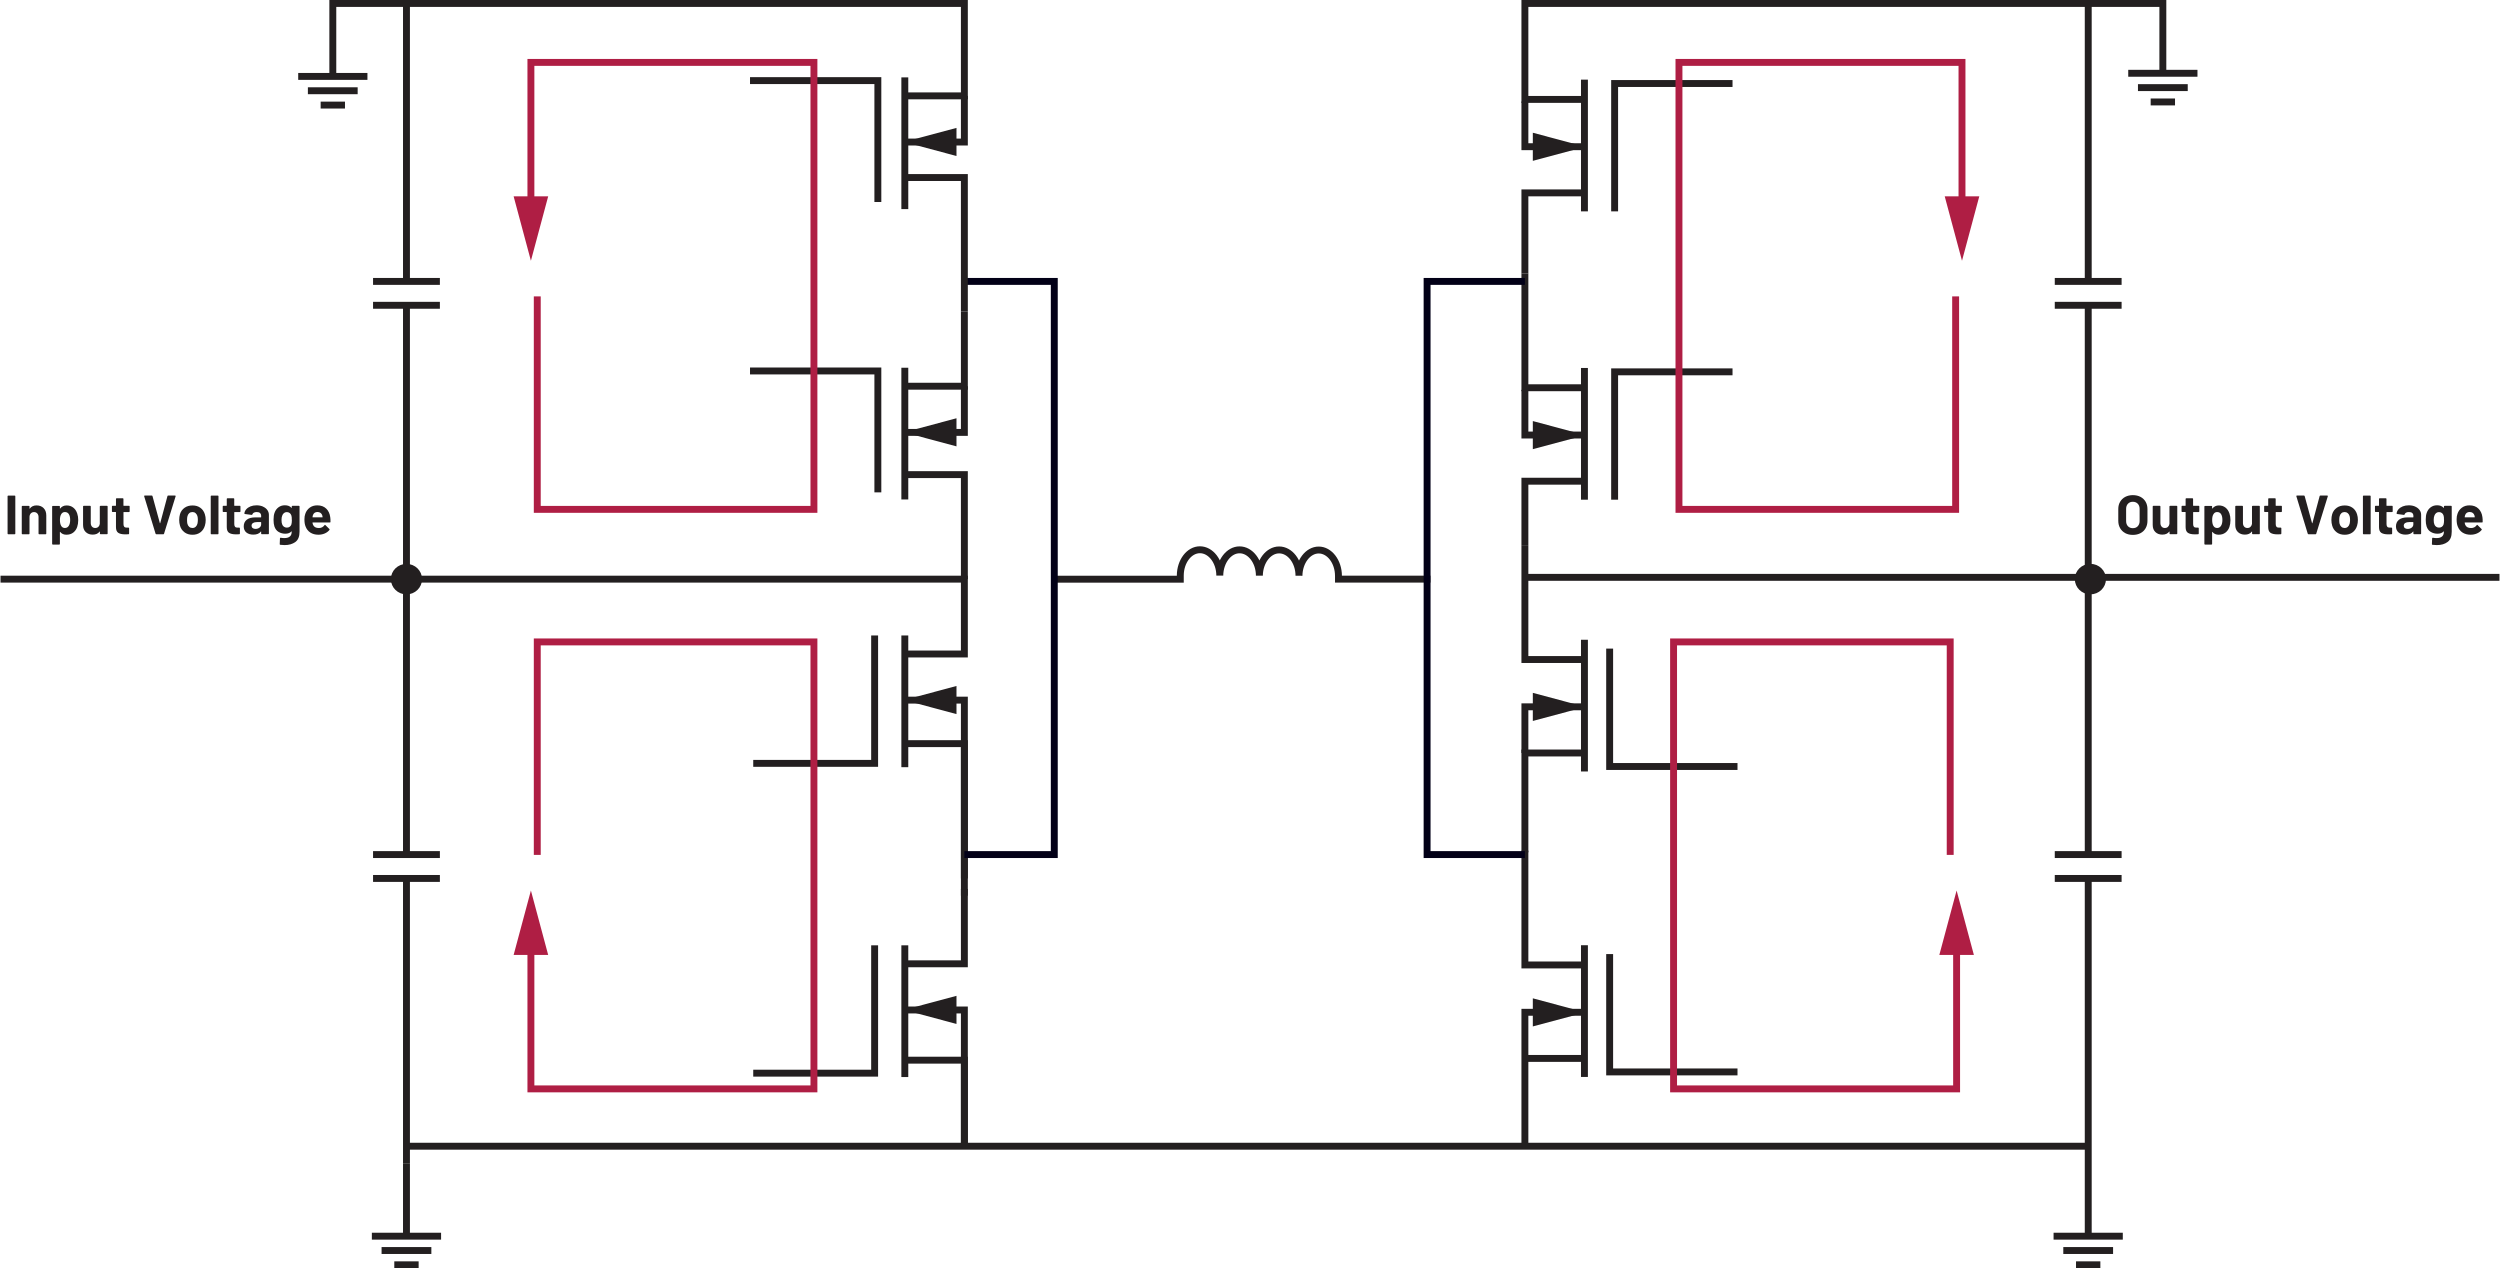 <?xml version="1.0" encoding="UTF-8"?><svg id="uuid-6faf33f6-c788-4308-9c08-bc76e8ef451c" xmlns="http://www.w3.org/2000/svg" width="7.53in" height="3.82in" viewBox="0 0 542.21 275.18"><path d="M1.57,115.88s-.04-.06-.04-.1v-8.11s.01-.07.04-.1.06-.04.1-.04h1.4s.07.01.1.04c.03.03.04.06.04.1v8.11s-.01.07-.04.1-.06.04-.1.04h-1.4s-.07-.01-.1-.04Z" fill="#231f20" stroke-width="0"/><path d="M9.34,110.24c.39.39.59.92.59,1.6v3.94s-.01.07-.04.1c-.03.03-.06.04-.1.04h-1.4s-.07-.01-.1-.04c-.03-.03-.04-.06-.04-.1v-3.59c0-.32-.09-.58-.27-.78-.18-.2-.42-.3-.71-.3s-.53.1-.71.3c-.18.2-.27.46-.27.78v3.59s-.01.07-.04.1c-.03.03-.06.04-.1.04h-1.4s-.07-.01-.1-.04c-.03-.03-.04-.06-.04-.1v-5.88s.01-.07.04-.1.06-.04.1-.04h1.4s.07.01.1.04.04.06.04.1v.42s0,.04.02.05c.02,0,.03,0,.04-.01.33-.46.82-.7,1.46-.7s1.16.2,1.55.59Z" fill="#231f20" stroke-width="0"/><path d="M16.86,112.85c0,.55-.08,1.05-.23,1.5-.18.51-.47.92-.87,1.22-.4.3-.89.45-1.47.45s-1.02-.2-1.34-.6c-.02-.02-.03-.03-.05-.02s-.02.02-.02.05v2.57s-.01.07-.04.1c-.03.03-.06.04-.1.04h-1.4s-.07-.01-.1-.04c-.03-.03-.04-.06-.04-.1v-8.11s.01-.07.04-.1c.03-.03.06-.04.1-.04h1.4s.07.01.1.04c.03.03.04.06.04.1v.4s0,.04.02.04.03,0,.05-.02c.34-.44.8-.66,1.39-.66.55,0,1.03.15,1.43.46.4.31.69.74.87,1.29.14.41.22.89.22,1.44ZM15.11,112.82c0-.5-.08-.9-.25-1.2-.18-.34-.48-.52-.89-.52-.37,0-.64.17-.83.52-.17.29-.25.69-.25,1.21s.09.95.26,1.25c.18.32.46.48.82.48s.64-.16.84-.47c.2-.31.3-.74.3-1.27Z" fill="#231f20" stroke-width="0"/><path d="M21.6,109.79s.06-.04.1-.04h1.4s.07.01.1.04c.03.03.04.06.04.1v5.88s-.01.07-.04.1-.06.04-.1.04h-1.4s-.07-.01-.1-.04c-.03-.03-.04-.06-.04-.1v-.41s0-.04-.02-.04c-.02,0-.03,0-.05.03-.32.43-.82.65-1.49.65-.61,0-1.11-.18-1.5-.55-.39-.37-.59-.88-.59-1.55v-4.01s.01-.07.04-.1.06-.04.1-.04h1.39s.07.01.1.04.04.06.04.1v3.59c0,.32.09.58.26.78.17.2.41.3.71.3.27,0,.5-.08.67-.25.18-.16.28-.38.32-.64v-3.78s.01-.07.04-.1Z" fill="#231f20" stroke-width="0"/><path d="M27.99,111.06s-.06.04-.1.04h-1.15s-.06.02-.06.06v2.54c0,.26.05.46.16.59.11.13.28.19.52.19h.4s.07.01.1.04c.03.03.04.06.04.1v1.14c0,.09-.05.14-.14.16-.34.02-.58.02-.72.02-.66,0-1.16-.11-1.49-.33-.33-.22-.5-.63-.5-1.24v-3.22s-.02-.06-.06-.06h-.68s-.07-.01-.1-.04c-.03-.03-.04-.06-.04-.1v-1.07s.01-.07.04-.1.06-.04.1-.04h.68s.06-.02.06-.06v-1.43s.01-.07.04-.1c.03-.03.06-.04.1-.04h1.34s.07.01.1.04.04.06.04.1v1.43s.02.06.06.06h1.15s.07.01.1.04c.03.03.04.06.04.1v1.07s-.01.07-.04.1Z" fill="#231f20" stroke-width="0"/><path d="M33.64,115.8l-2.47-8.11v-.05c-.01-.08.03-.12.12-.12h1.51c.09,0,.14.04.17.12l1.6,5.86s.02.04.04.04.03-.01.04-.04l1.57-5.86c.02-.08.08-.12.17-.12h1.48s.08.02.11.05c.02.03.03.07.01.12l-2.51,8.11c-.02.08-.08.12-.16.12h-1.51c-.08,0-.13-.04-.16-.12Z" fill="#231f20" stroke-width="0"/><path d="M39.92,115.49c-.48-.35-.81-.83-.98-1.44-.11-.38-.17-.78-.17-1.22,0-.47.06-.9.17-1.27.18-.59.52-1.06,1-1.39.48-.34,1.06-.5,1.73-.5s1.22.17,1.68.5c.46.33.79.79.98,1.39.13.4.19.82.19,1.26s-.06.84-.17,1.21c-.18.62-.5,1.11-.98,1.47s-1.05.53-1.72.53-1.25-.18-1.73-.53ZM42.32,114.32c.18-.16.32-.38.4-.66.06-.26.1-.54.1-.84,0-.34-.03-.62-.1-.85-.09-.27-.22-.48-.41-.64s-.41-.23-.67-.23-.5.08-.68.23-.31.36-.39.64c-.06.19-.1.48-.1.85s.03.64.08.84c.08.28.21.5.4.66.19.16.42.24.69.24s.49-.08.67-.24Z" fill="#231f20" stroke-width="0"/><path d="M45.65,115.88s-.04-.06-.04-.1v-8.11s.01-.07.04-.1c.03-.03.06-.04.1-.04h1.4s.07.01.1.04c.03.03.04.06.04.1v8.11s-.01.07-.04.1c-.03.03-.06.04-.1.04h-1.4s-.07-.01-.1-.04Z" fill="#231f20" stroke-width="0"/><path d="M52.03,111.06s-.06.04-.1.04h-1.15s-.06.02-.06.06v2.54c0,.26.05.46.16.59.11.13.28.19.52.19h.4s.07.01.1.04c.03.03.04.06.04.1v1.14c0,.09-.05.14-.14.16-.34.02-.58.02-.72.02-.66,0-1.16-.11-1.49-.33-.33-.22-.5-.63-.5-1.24v-3.22s-.02-.06-.06-.06h-.68s-.07-.01-.1-.04c-.03-.03-.04-.06-.04-.1v-1.07s.01-.07.04-.1.06-.04.1-.04h.68s.06-.02.06-.06v-1.43s.01-.07.04-.1c.03-.03.06-.04.1-.04h1.34s.07.01.1.04.04.06.04.1v1.43s.02.06.06.06h1.15s.07.01.1.04c.03.03.04.06.04.1v1.07s-.01.07-.04.1Z" fill="#231f20" stroke-width="0"/><path d="M56.94,109.92c.41.18.73.43.95.74s.34.66.34,1.04v4.07s-.01.07-.04.1-.06.04-.1.04h-1.4s-.07-.01-.1-.04c-.03-.03-.04-.06-.04-.1v-.4s0-.04-.02-.05-.03,0-.05.02c-.34.44-.88.66-1.62.66-.62,0-1.13-.15-1.51-.46-.38-.3-.58-.75-.58-1.34s.22-1.09.65-1.43c.43-.34,1.05-.51,1.85-.51h1.22s.06-.02.06-.06v-.26c0-.26-.08-.47-.24-.62-.16-.15-.4-.22-.72-.22-.25,0-.45.04-.62.13-.16.09-.27.21-.32.37-.02.09-.08.13-.16.12l-1.45-.19c-.1-.02-.14-.05-.13-.11.03-.34.17-.64.4-.91.24-.27.55-.48.94-.64.39-.15.82-.23,1.3-.23.52,0,.98.09,1.39.27ZM56.19,114.48c.24-.18.36-.42.36-.71v-.43s-.02-.06-.06-.06h-.86c-.36,0-.64.07-.85.2-.2.14-.31.33-.31.58,0,.22.08.39.23.51s.36.19.61.19c.34,0,.64-.09.88-.28Z" fill="#231f20" stroke-width="0"/><path d="M63.24,109.79s.06-.04.1-.04h1.4s.07.01.1.04c.03.03.04.06.04.1v5.47c0,1.05-.3,1.8-.91,2.24s-1.38.67-2.33.67c-.28,0-.59-.02-.94-.06-.08,0-.12-.06-.12-.16l.05-1.24c0-.1.06-.15.17-.13.29.05.55.07.79.07.51,0,.91-.11,1.18-.34.28-.22.41-.58.41-1.08,0-.02,0-.04-.02-.04s-.03,0-.05.02c-.3.33-.75.49-1.33.49-.52,0-1-.13-1.43-.38s-.75-.66-.93-1.22c-.12-.37-.18-.84-.18-1.43,0-.62.07-1.13.22-1.52.17-.49.45-.88.85-1.18.4-.3.86-.44,1.39-.44.62,0,1.09.18,1.42.55.02.02.03.02.05.02s.02-.02.02-.04v-.29s.01-.07.04-.1ZM63.2,112.79c0-.25,0-.44-.02-.58-.02-.14-.04-.26-.08-.38-.07-.22-.19-.39-.36-.52-.17-.13-.38-.2-.62-.2s-.44.07-.61.2c-.17.13-.29.31-.37.52-.11.24-.17.56-.17.97,0,.45.05.77.14.96.07.22.2.39.38.52.18.13.39.2.64.2s.47-.07.64-.2c.17-.13.28-.3.35-.51.06-.24.1-.57.1-.98Z" fill="#231f20" stroke-width="0"/><path d="M71.61,113.22c0,.1-.06.14-.16.14h-3.71s-.06.02-.05.06c.02.16.07.32.13.48.21.45.63.67,1.27.67.51,0,.92-.22,1.21-.62.03-.05.07-.07.11-.07.02,0,.05.02.08.05l.86.85s.06.08.06.11c0,.02-.02.05-.05.1-.26.33-.6.58-1.02.76-.42.18-.87.27-1.37.27-.69,0-1.27-.16-1.75-.47s-.82-.75-1.03-1.31c-.17-.4-.25-.92-.25-1.57,0-.44.06-.83.18-1.16.18-.57.51-1.02.97-1.36.46-.34,1.01-.5,1.64-.5.8,0,1.44.23,1.93.7.48.46.78,1.08.88,1.86.05.3.06.64.05,1.02ZM67.77,111.81c-.03.1-.06.23-.08.38,0,.04.02.06.06.06h2.08s.06-.02.05-.06c-.04-.23-.06-.34-.06-.34-.07-.24-.2-.43-.38-.56-.18-.13-.4-.2-.67-.2-.5,0-.84.24-1,.71Z" fill="#231f20" stroke-width="0"/><path d="M461.01,115.67c-.48-.26-.85-.61-1.11-1.07-.26-.46-.4-.99-.4-1.59v-2.57c0-.59.13-1.12.4-1.57s.63-.81,1.11-1.06c.48-.25,1.03-.38,1.65-.38s1.19.13,1.66.38c.48.25.85.61,1.11,1.06s.4.98.4,1.57v2.57c0,.6-.13,1.13-.4,1.6s-.63.82-1.11,1.07c-.48.25-1.03.38-1.66.38s-1.17-.13-1.65-.38ZM463.72,114.18c.27-.28.41-.65.41-1.12v-2.64c0-.46-.13-.84-.4-1.12-.27-.28-.63-.43-1.07-.43s-.79.14-1.06.43c-.27.28-.4.66-.4,1.12v2.64c0,.46.13.84.4,1.12.27.28.62.42,1.06.42s.8-.14,1.07-.42Z" fill="#231f20" stroke-width="0"/><path d="M470.66,109.79s.06-.04.1-.04h1.4s.07.01.1.04c.03.03.04.06.04.1v5.88s-.01.07-.04.1c-.03.03-.06.04-.1.04h-1.4s-.07-.01-.1-.04c-.03-.03-.04-.06-.04-.1v-.41s0-.04-.02-.04c-.02,0-.03,0-.05.03-.32.43-.82.65-1.49.65-.61,0-1.11-.18-1.5-.55-.39-.37-.59-.88-.59-1.55v-4.01s.01-.07.04-.1c.03-.03.06-.04.1-.04h1.39s.07.01.1.04c.03.03.04.06.04.1v3.59c0,.32.09.58.26.78.17.2.41.3.71.3.27,0,.5-.08.67-.25s.28-.38.32-.64v-3.78s.01-.07.04-.1Z" fill="#231f20" stroke-width="0"/><path d="M477.05,111.06s-.06.04-.1.04h-1.15s-.06.02-.06.06v2.54c0,.26.05.46.16.59.11.13.28.19.52.19h.4s.07.01.1.04c.03.03.04.06.04.1v1.14c0,.09-.05.14-.14.16-.34.02-.58.02-.72.02-.66,0-1.16-.11-1.49-.33s-.5-.63-.5-1.24v-3.22s-.02-.06-.06-.06h-.68s-.07-.01-.1-.04c-.03-.03-.04-.06-.04-.1v-1.07s.01-.07.04-.1c.03-.03.06-.04.1-.04h.68s.06-.02.06-.06v-1.43s.01-.07.04-.1c.03-.03.06-.04.1-.04h1.34s.07.01.1.04c.03.03.04.06.04.1v1.43s.02.06.06.06h1.15s.07.01.1.04c.03.03.04.06.04.1v1.07s-.01.07-.04.1Z" fill="#231f20" stroke-width="0"/><path d="M483.84,112.85c0,.55-.08,1.05-.23,1.5-.18.51-.47.92-.87,1.22-.4.3-.89.45-1.47.45s-1.02-.2-1.34-.6c-.02-.02-.03-.03-.05-.02-.02,0-.02.02-.02.05v2.57s-.01.07-.04.1c-.03.03-.06.04-.1.04h-1.4s-.07-.01-.1-.04-.04-.06-.04-.1v-8.11s.01-.07.04-.1c.03-.03.06-.04.1-.04h1.4s.07.01.1.04c.03.03.04.06.04.1v.4s0,.04.02.04c.02,0,.03,0,.05-.02.34-.44.8-.66,1.39-.66.55,0,1.03.15,1.43.46.4.31.69.74.87,1.29.14.41.22.89.22,1.44ZM482.09,112.82c0-.5-.08-.9-.25-1.2-.18-.34-.48-.52-.89-.52-.37,0-.64.17-.83.52-.17.29-.25.69-.25,1.21s.09.95.26,1.25c.18.32.46.48.82.48s.64-.16.84-.47.3-.74.3-1.27Z" fill="#231f20" stroke-width="0"/><path d="M488.57,109.79s.06-.04.1-.04h1.4s.07.01.1.04c.03.03.04.06.04.1v5.88s-.01.07-.04.1c-.03.03-.06.04-.1.04h-1.4s-.07-.01-.1-.04c-.03-.03-.04-.06-.04-.1v-.41s0-.04-.02-.04c-.02,0-.03,0-.05.03-.32.43-.82.65-1.49.65-.61,0-1.11-.18-1.5-.55-.39-.37-.59-.88-.59-1.55v-4.01s.01-.07.04-.1c.03-.03.06-.04.1-.04h1.39s.07.01.1.04c.03.03.04.06.04.1v3.59c0,.32.09.58.26.78.17.2.41.3.71.3.27,0,.5-.08.67-.25s.28-.38.32-.64v-3.78s.01-.07.04-.1Z" fill="#231f20" stroke-width="0"/><path d="M494.97,111.06s-.06.04-.1.04h-1.15s-.06.02-.06.06v2.54c0,.26.05.46.16.59.11.13.28.19.52.19h.4s.07.01.1.04c.03.03.04.06.04.1v1.14c0,.09-.05.14-.14.16-.34.02-.58.02-.72.02-.66,0-1.16-.11-1.49-.33s-.5-.63-.5-1.24v-3.22s-.02-.06-.06-.06h-.68s-.07-.01-.1-.04c-.03-.03-.04-.06-.04-.1v-1.07s.01-.07.04-.1c.03-.03.06-.04.1-.04h.68s.06-.02.06-.06v-1.43s.01-.07.04-.1c.03-.03.06-.04.1-.04h1.34s.07.01.1.04c.03.03.04.06.04.1v1.43s.02.06.06.06h1.15s.07.01.1.04c.03.03.04.06.04.1v1.07s-.01.07-.04.1Z" fill="#231f20" stroke-width="0"/><path d="M500.61,115.8l-2.47-8.11v-.05c-.01-.08.03-.12.12-.12h1.51c.09,0,.14.04.17.12l1.6,5.86s.02.04.04.04c.02,0,.03-.01.04-.04l1.57-5.86c.02-.08.08-.12.17-.12h1.48s.08.02.11.05c.02.03.03.07.01.12l-2.51,8.11c-.02.08-.08.12-.16.12h-1.51c-.08,0-.13-.04-.16-.12Z" fill="#231f20" stroke-width="0"/><path d="M506.89,115.49c-.48-.35-.81-.83-.98-1.44-.11-.38-.17-.78-.17-1.22,0-.47.06-.9.17-1.27.18-.59.52-1.06,1-1.39.48-.34,1.06-.5,1.73-.5s1.22.17,1.68.5c.46.33.79.79.98,1.39.13.4.19.82.19,1.26s-.06.84-.17,1.21c-.18.62-.5,1.11-.98,1.47-.48.36-1.05.53-1.72.53s-1.25-.18-1.73-.53ZM509.29,114.32c.18-.16.32-.38.4-.66.06-.26.1-.54.1-.84,0-.34-.03-.62-.1-.85-.09-.27-.22-.48-.41-.64-.18-.15-.41-.23-.67-.23s-.5.08-.68.23-.31.36-.39.64c-.06.19-.1.48-.1.85s.03.64.08.84c.08.28.21.5.4.66.19.16.42.24.69.24s.49-.08.67-.24Z" fill="#231f20" stroke-width="0"/><path d="M512.62,115.88s-.04-.06-.04-.1v-8.11s.01-.07.04-.1.06-.04.1-.04h1.4s.07.01.1.04c.03.03.04.06.04.1v8.11s-.01.07-.04.1c-.03.03-.06.04-.1.04h-1.4s-.07-.01-.1-.04Z" fill="#231f20" stroke-width="0"/><path d="M519.01,111.06s-.06.04-.1.04h-1.15s-.06.02-.06.06v2.54c0,.26.05.46.16.59.11.13.28.19.52.19h.4s.07.01.1.04c.03.03.04.06.04.1v1.14c0,.09-.05.14-.14.16-.34.02-.58.02-.72.02-.66,0-1.16-.11-1.49-.33s-.5-.63-.5-1.24v-3.22s-.02-.06-.06-.06h-.68s-.07-.01-.1-.04c-.03-.03-.04-.06-.04-.1v-1.07s.01-.07.04-.1c.03-.03.06-.04.1-.04h.68s.06-.02.06-.06v-1.43s.01-.07.04-.1c.03-.03.06-.04.1-.04h1.34s.07.01.1.04c.03.03.04.06.04.1v1.43s.02.06.06.06h1.15s.07.01.1.04c.03.03.04.06.04.1v1.07s-.01.07-.04.1Z" fill="#231f20" stroke-width="0"/><path d="M523.92,109.92c.41.18.73.43.95.74.23.31.34.66.34,1.04v4.07s-.01.07-.04.1c-.03.03-.06.04-.1.04h-1.4s-.07-.01-.1-.04c-.03-.03-.04-.06-.04-.1v-.4s0-.04-.02-.05c-.02,0-.03,0-.05.02-.34.44-.88.66-1.62.66-.62,0-1.13-.15-1.51-.46s-.58-.75-.58-1.34.22-1.09.65-1.43c.43-.34,1.05-.51,1.85-.51h1.22s.06-.02.06-.06v-.26c0-.26-.08-.47-.24-.62s-.4-.22-.72-.22c-.25,0-.45.04-.62.13-.16.09-.27.21-.32.37-.02.09-.08.13-.16.12l-1.45-.19c-.1-.02-.14-.05-.13-.11.03-.34.17-.64.4-.91.24-.27.55-.48.94-.64.39-.15.82-.23,1.3-.23.52,0,.98.09,1.39.27ZM523.16,114.48c.24-.18.36-.42.36-.71v-.43s-.02-.06-.06-.06h-.86c-.36,0-.64.07-.85.2-.2.14-.31.33-.31.58,0,.22.08.39.23.51.15.12.36.19.61.19.34,0,.64-.09.88-.28Z" fill="#231f20" stroke-width="0"/><path d="M530.21,109.79s.06-.04.1-.04h1.4s.07.01.1.04c.03.03.04.06.04.1v5.47c0,1.05-.3,1.8-.91,2.24-.6.45-1.38.67-2.33.67-.28,0-.59-.02-.94-.06-.08,0-.12-.06-.12-.16l.05-1.24c0-.1.06-.15.17-.13.29.05.55.07.79.07.51,0,.91-.11,1.18-.34.28-.22.41-.58.41-1.08,0-.02,0-.04-.02-.04s-.03,0-.05.02c-.3.33-.75.49-1.33.49-.52,0-1-.13-1.43-.38-.44-.25-.75-.66-.93-1.22-.12-.37-.18-.84-.18-1.43,0-.62.07-1.13.22-1.52.17-.49.45-.88.85-1.18.4-.3.86-.44,1.39-.44.62,0,1.09.18,1.42.55.02.02.03.02.05.02s.02-.02.02-.04v-.29s.01-.07.04-.1ZM530.17,112.79c0-.25,0-.44-.02-.58-.02-.14-.04-.26-.08-.38-.07-.22-.19-.39-.36-.52-.17-.13-.38-.2-.62-.2s-.44.07-.61.2c-.17.13-.29.31-.37.52-.11.24-.17.56-.17.97,0,.45.05.77.14.96.07.22.2.39.38.52.18.13.39.2.64.2s.47-.07.64-.2c.17-.13.28-.3.35-.51.06-.24.1-.57.1-.98Z" fill="#231f20" stroke-width="0"/><path d="M538.58,113.22c0,.1-.06.14-.16.14h-3.71s-.06.02-.05.06c.02.16.07.32.13.48.21.45.63.67,1.27.67.51,0,.92-.22,1.21-.62.03-.05.07-.07.11-.07.02,0,.05.02.08.05l.86.85s.06.08.06.11c0,.02-.02.05-.05.1-.26.33-.6.58-1.02.76-.42.18-.87.27-1.37.27-.69,0-1.27-.16-1.75-.47-.48-.31-.82-.75-1.03-1.31-.17-.4-.25-.92-.25-1.57,0-.44.06-.83.18-1.16.18-.57.51-1.02.97-1.36s1.01-.5,1.64-.5c.8,0,1.44.23,1.93.7.48.46.78,1.08.88,1.86.05.3.06.64.05,1.02ZM534.74,111.81c-.03.1-.06.23-.08.38,0,.04.02.06.06.06h2.08s.06-.02.05-.06c-.04-.23-.06-.34-.06-.34-.07-.24-.2-.43-.38-.56-.18-.13-.4-.2-.67-.2-.5,0-.84.24-1,.71Z" fill="#231f20" stroke-width="0"/><path d="M80.57,268.22h15.02M93.48,271.33h-10.8M90.72,274.43h-5.28" fill="none" stroke="#231f20" stroke-miterlimit="14.3" stroke-width="1.5"/><line x1="88.08" y1="252.39" x2="88.08" y2="268.22" fill="none" stroke="#231f20" stroke-miterlimit="14.3" stroke-width="1.5"/><path d="M64.59,16.58h15.02M77.49,19.69h-10.8M74.74,22.8h-5.28" fill="none" stroke="#231f20" stroke-miterlimit="14.3" stroke-width="1.5"/><path d="M461.66,15.9h15.02M474.57,19.01h-10.8M471.81,22.12h-5.28" fill="none" stroke="#231f20" stroke-miterlimit="14.3" stroke-width="1.5"/><path d="M445.46,268.22h15.02M458.37,271.33h-10.8M455.61,274.43h-5.28" fill="none" stroke="#231f20" stroke-miterlimit="14.3" stroke-width="1.5"/><polyline points="189.66 137.88 189.66 165.63 163.32 165.63" fill="none" stroke="#231f20" stroke-miterlimit="14.3" stroke-width="1.5"/><line x1="196.21" y1="137.88" x2="196.21" y2="166.46" fill="none" stroke="#231f20" stroke-miterlimit="14.3" stroke-width="1.5"/><polyline points="196.26 141.9 209.13 141.9 209.13 125.66 0 125.66" fill="none" stroke="#231f20" stroke-miterlimit="14.3" stroke-width="1.5"/><polyline points="196.03 151.91 209.13 151.91 209.13 194.34" fill="none" stroke="#231f20" stroke-miterlimit="14.3" stroke-width="1.5"/><polygon points="207.42 154.94 196.03 151.89 207.42 148.84 207.42 154.94" fill="#231f20" stroke-width="0"/><polyline points="189.66 205.11 189.66 232.85 163.32 232.85" fill="none" stroke="#231f20" stroke-miterlimit="14.3" stroke-width="1.5"/><line x1="196.21" y1="205.11" x2="196.21" y2="233.69" fill="none" stroke="#231f20" stroke-miterlimit="14.3" stroke-width="1.5"/><polyline points="196.26 209.12 209.13 209.12 209.13 192.88" fill="none" stroke="#231f20" stroke-miterlimit="14.3" stroke-width="1.5"/><polyline points="196.03 219.14 209.13 219.14 209.13 248.7" fill="none" stroke="#231f20" stroke-miterlimit="14.3" stroke-width="1.5"/><polygon points="207.42 222.17 196.03 219.12 207.42 216.07 207.42 222.17" fill="#231f20" stroke-width="0"/><polyline points="196.03 161.35 209.13 161.35 209.13 190.6" fill="none" stroke="#231f20" stroke-miterlimit="14.3" stroke-width="1.5"/><polyline points="196.03 230.03 209.13 230.03 209.13 248.7" fill="none" stroke="#231f20" stroke-miterlimit="14.3" stroke-width="1.5"/><polyline points="162.62 80.49 190.36 80.49 190.36 106.83" fill="none" stroke="#231f20" stroke-miterlimit="14.3" stroke-width="1.5"/><line x1="196.21" y1="79.79" x2="196.21" y2="108.37" fill="none" stroke="#231f20" stroke-miterlimit="14.3" stroke-width="1.5"/><polyline points="196.26 83.8 209.13 83.8 209.13 67.56" fill="none" stroke="#231f20" stroke-miterlimit="14.3" stroke-width="1.5"/><polyline points="196.03 93.82 209.13 93.82 209.13 83.8" fill="none" stroke="#231f20" stroke-miterlimit="14.3" stroke-width="1.5"/><polygon points="207.42 96.85 196.03 93.8 207.42 90.75 207.42 96.85" fill="#231f20" stroke-width="0"/><polyline points="162.62 17.49 190.36 17.49 190.36 43.83" fill="none" stroke="#231f20" stroke-miterlimit="14.3" stroke-width="1.5"/><line x1="196.21" y1="16.79" x2="196.21" y2="45.37" fill="none" stroke="#231f20" stroke-miterlimit="14.3" stroke-width="1.5"/><polyline points="196.26 20.8 209.13 20.8 209.13 .75 72.1 .75 72.1 16.58" fill="none" stroke="#231f20" stroke-miterlimit="14.3" stroke-width="1.5"/><polyline points="196.03 30.82 209.13 30.82 209.13 20.8" fill="none" stroke="#231f20" stroke-miterlimit="14.3" stroke-width="1.5"/><polygon points="207.42 33.85 196.03 30.8 207.42 27.75 207.42 33.85" fill="#231f20" stroke-width="0"/><polyline points="350.22 45.86 350.22 18.12 375.8 18.12" fill="none" stroke="#231f20" stroke-miterlimit="14.3" stroke-width="1.5"/><line x1="343.67" y1="45.86" x2="343.67" y2="17.28" fill="none" stroke="#231f20" stroke-miterlimit="14.3" stroke-width="1.5"/><polyline points="330.75 59.31 330.75 41.85 343.62 41.85" fill="none" stroke="#231f20" stroke-miterlimit="14.3" stroke-width="1.5"/><polyline points="343.62 21.57 330.75 21.57 330.75 15.56 330.75 .75 330.75 .75 469.17 .75 469.17 2.99 469.17 15.9" fill="none" stroke="#231f20" stroke-miterlimit="14.3" stroke-width="1.5"/><polyline points="343.85 31.83 330.75 31.83 330.75 22.02" fill="none" stroke="#231f20" stroke-miterlimit="14.3" stroke-width="1.5"/><polygon points="332.47 28.8 343.85 31.85 332.47 34.9 332.47 28.8" fill="#231f20" stroke-width="0"/><polyline points="350.22 108.42 350.22 80.68 375.8 80.68" fill="none" stroke="#231f20" stroke-miterlimit="14.3" stroke-width="1.5"/><line x1="343.67" y1="108.42" x2="343.67" y2="79.84" fill="none" stroke="#231f20" stroke-miterlimit="14.3" stroke-width="1.5"/><polyline points="330.75 118.28 330.75 104.41 343.62 104.41" fill="none" stroke="#231f20" stroke-miterlimit="14.3" stroke-width="1.5"/><polyline points="343.62 84.13 330.75 84.13 330.75 78.12 330.75 59.31 330.75 59.31" fill="none" stroke="#231f20" stroke-miterlimit="14.3" stroke-width="1.5"/><polyline points="343.85 94.39 330.75 94.39 330.75 84.59" fill="none" stroke="#231f20" stroke-miterlimit="14.3" stroke-width="1.5"/><polygon points="332.47 91.36 343.85 94.41 332.47 97.46 332.47 91.36" fill="#231f20" stroke-width="0"/><polyline points="376.88 166.31 349.14 166.31 349.14 140.73" fill="none" stroke="#231f20" stroke-miterlimit="14.3" stroke-width="1.5"/><line x1="343.67" y1="167.39" x2="343.67" y2="138.81" fill="none" stroke="#231f20" stroke-miterlimit="14.3" stroke-width="1.5"/><polyline points="330.75 184.94 330.75 163.38 343.62 163.38" fill="none" stroke="#231f20" stroke-miterlimit="14.3" stroke-width="1.5"/><polyline points="343.62 143.1 330.75 143.1 330.75 118.28" fill="none" stroke="#231f20" stroke-miterlimit="14.3" stroke-width="1.5"/><polyline points="343.85 153.36 330.75 153.36 330.75 163.38" fill="none" stroke="#231f20" stroke-miterlimit="14.3" stroke-width="1.5"/><polygon points="332.47 150.33 343.85 153.38 332.47 156.43 332.47 150.33" fill="#231f20" stroke-width="0"/><polyline points="376.88 232.58 349.14 232.58 349.14 207.01" fill="none" stroke="#231f20" stroke-miterlimit="14.3" stroke-width="1.5"/><line x1="343.67" y1="233.67" x2="343.67" y2="205.09" fill="none" stroke="#231f20" stroke-miterlimit="14.3" stroke-width="1.5"/><line x1="330.75" y1="229.65" x2="343.62" y2="229.65" fill="none" stroke="#231f20" stroke-miterlimit="14.3" stroke-width="1.5"/><polyline points="343.62 209.37 330.75 209.37 330.75 203.36 330.75 184.56 330.75 184.56" fill="none" stroke="#231f20" stroke-miterlimit="14.3" stroke-width="1.5"/><polyline points="343.85 219.64 330.75 219.64 330.75 248.7" fill="none" stroke="#231f20" stroke-miterlimit="14.3" stroke-width="1.5"/><polygon points="332.47 216.61 343.85 219.66 332.47 222.71 332.47 216.61" fill="#231f20" stroke-width="0"/><path d="M310.25,125.66h-19.95v-.7c0-3.09-1.95-5.63-4.29-5.62-2.32,0-4.25,2.52-4.28,5.58,0-3.09-1.97-5.61-4.31-5.6-2.32,0-4.25,2.52-4.28,5.58-.01-3.09-1.97-5.61-4.31-5.6-2.32,0-4.25,2.52-4.28,5.58-.01-3.09-1.97-5.6-4.31-5.6-2.32,0-4.23,2.49-4.26,5.55v.84h-27.35" fill="none" stroke="#231f20" stroke-miterlimit="14.3" stroke-width="1.5"/><path d="M88.08,61.06V.75M95.33,61.06h-14.5M95.33,66.24h-14.5M88.08,125.27v-59.03" fill="none" stroke="#231f20" stroke-miterlimit="14.3" stroke-width="1.5"/><path d="M88.08,185.42v-60.15M95.33,185.42h-14.5M95.33,190.6h-14.5M88.08,252.39v-61.78" fill="none" stroke="#231f20" stroke-miterlimit="14.3" stroke-width="1.5"/><path d="M452.98,61.06V.75M460.22,61.06h-14.5M460.22,66.24h-14.5M452.98,125.65v-59.41" fill="none" stroke="#231f20" stroke-miterlimit="14.3" stroke-width="1.5"/><path d="M452.98,185.42v-56.96M460.22,185.42h-14.5M460.22,190.6h-14.5M452.98,268.22v-77.62" fill="none" stroke="#231f20" stroke-miterlimit="14.3" stroke-width="1.5"/><path d="M456.33,125.65h0c0-1.55-1.28-2.81-2.88-2.81s-2.88,1.26-2.88,2.81,1.29,2.81,2.88,2.81,2.88-1.26,2.88-2.81h0Z" fill="#231f20" stroke="#231f20" stroke-miterlimit="14.3"/><path d="M90.96,125.66h0c0-1.55-1.28-2.81-2.88-2.81s-2.88,1.26-2.88,2.81,1.29,2.81,2.88,2.81,2.88-1.26,2.88-2.81h0Z" fill="#231f20" stroke="#231f20" stroke-miterlimit="14.3"/><polyline points="116.46 64.31 116.46 110.52 176.49 110.52 176.49 13.54 115.08 13.54 115.08 45.15" fill="none" stroke="#af1e44" stroke-width="1.5"/><polygon points="111.33 42.6 115.08 56.58 118.83 42.6 111.33 42.6" fill="#af1e44" stroke-width="0"/><polyline points="423.03 185.49 423.03 139.28 363.01 139.28 363.01 236.26 424.42 236.26 424.42 204.65" fill="none" stroke="#af1e44" stroke-width="1.5"/><polygon points="428.17 207.2 424.42 193.22 420.67 207.2 428.17 207.2" fill="#af1e44" stroke-width="0"/><polyline points="424.21 64.31 424.21 110.52 364.18 110.52 364.18 13.54 425.59 13.54 425.59 45.15" fill="none" stroke="#af1e44" stroke-width="1.5"/><polygon points="421.84 42.6 425.59 56.58 429.34 42.6 421.84 42.6" fill="#af1e44" stroke-width="0"/><polyline points="116.46 185.49 116.46 139.28 176.49 139.28 176.49 236.26 115.08 236.26 115.08 204.65" fill="none" stroke="#af1e44" stroke-width="1.5"/><polygon points="118.83 207.2 115.08 193.22 111.33 207.2 118.83 207.2" fill="#af1e44" stroke-width="0"/><polyline points="209.42 61.06 228.64 61.06 228.64 185.42 209.13 185.42" fill="none" stroke="#020017" stroke-width="1.5"/><polyline points="330.75 185.42 309.53 185.42 309.53 61.06 330.75 61.06" fill="none" stroke="#020017" stroke-width="1.5"/><line x1="330.75" y1="125.27" x2="542.21" y2="125.27" fill="none" stroke="#231f20" stroke-miterlimit="14.3" stroke-width="1.5"/><line x1="88.08" y1="248.7" x2="452.97" y2="248.7" fill="none" stroke="#231f20" stroke-miterlimit="14.3" stroke-width="1.5"/><polyline points="196.21 38.52 209.13 38.52 209.13 67.56" fill="none" stroke="#231f20" stroke-miterlimit="14.3" stroke-width="1.5"/><polyline points="196.26 102.98 209.13 102.98 209.13 125.66" fill="none" stroke="#231f20" stroke-miterlimit="14.3" stroke-width="1.5"/></svg>